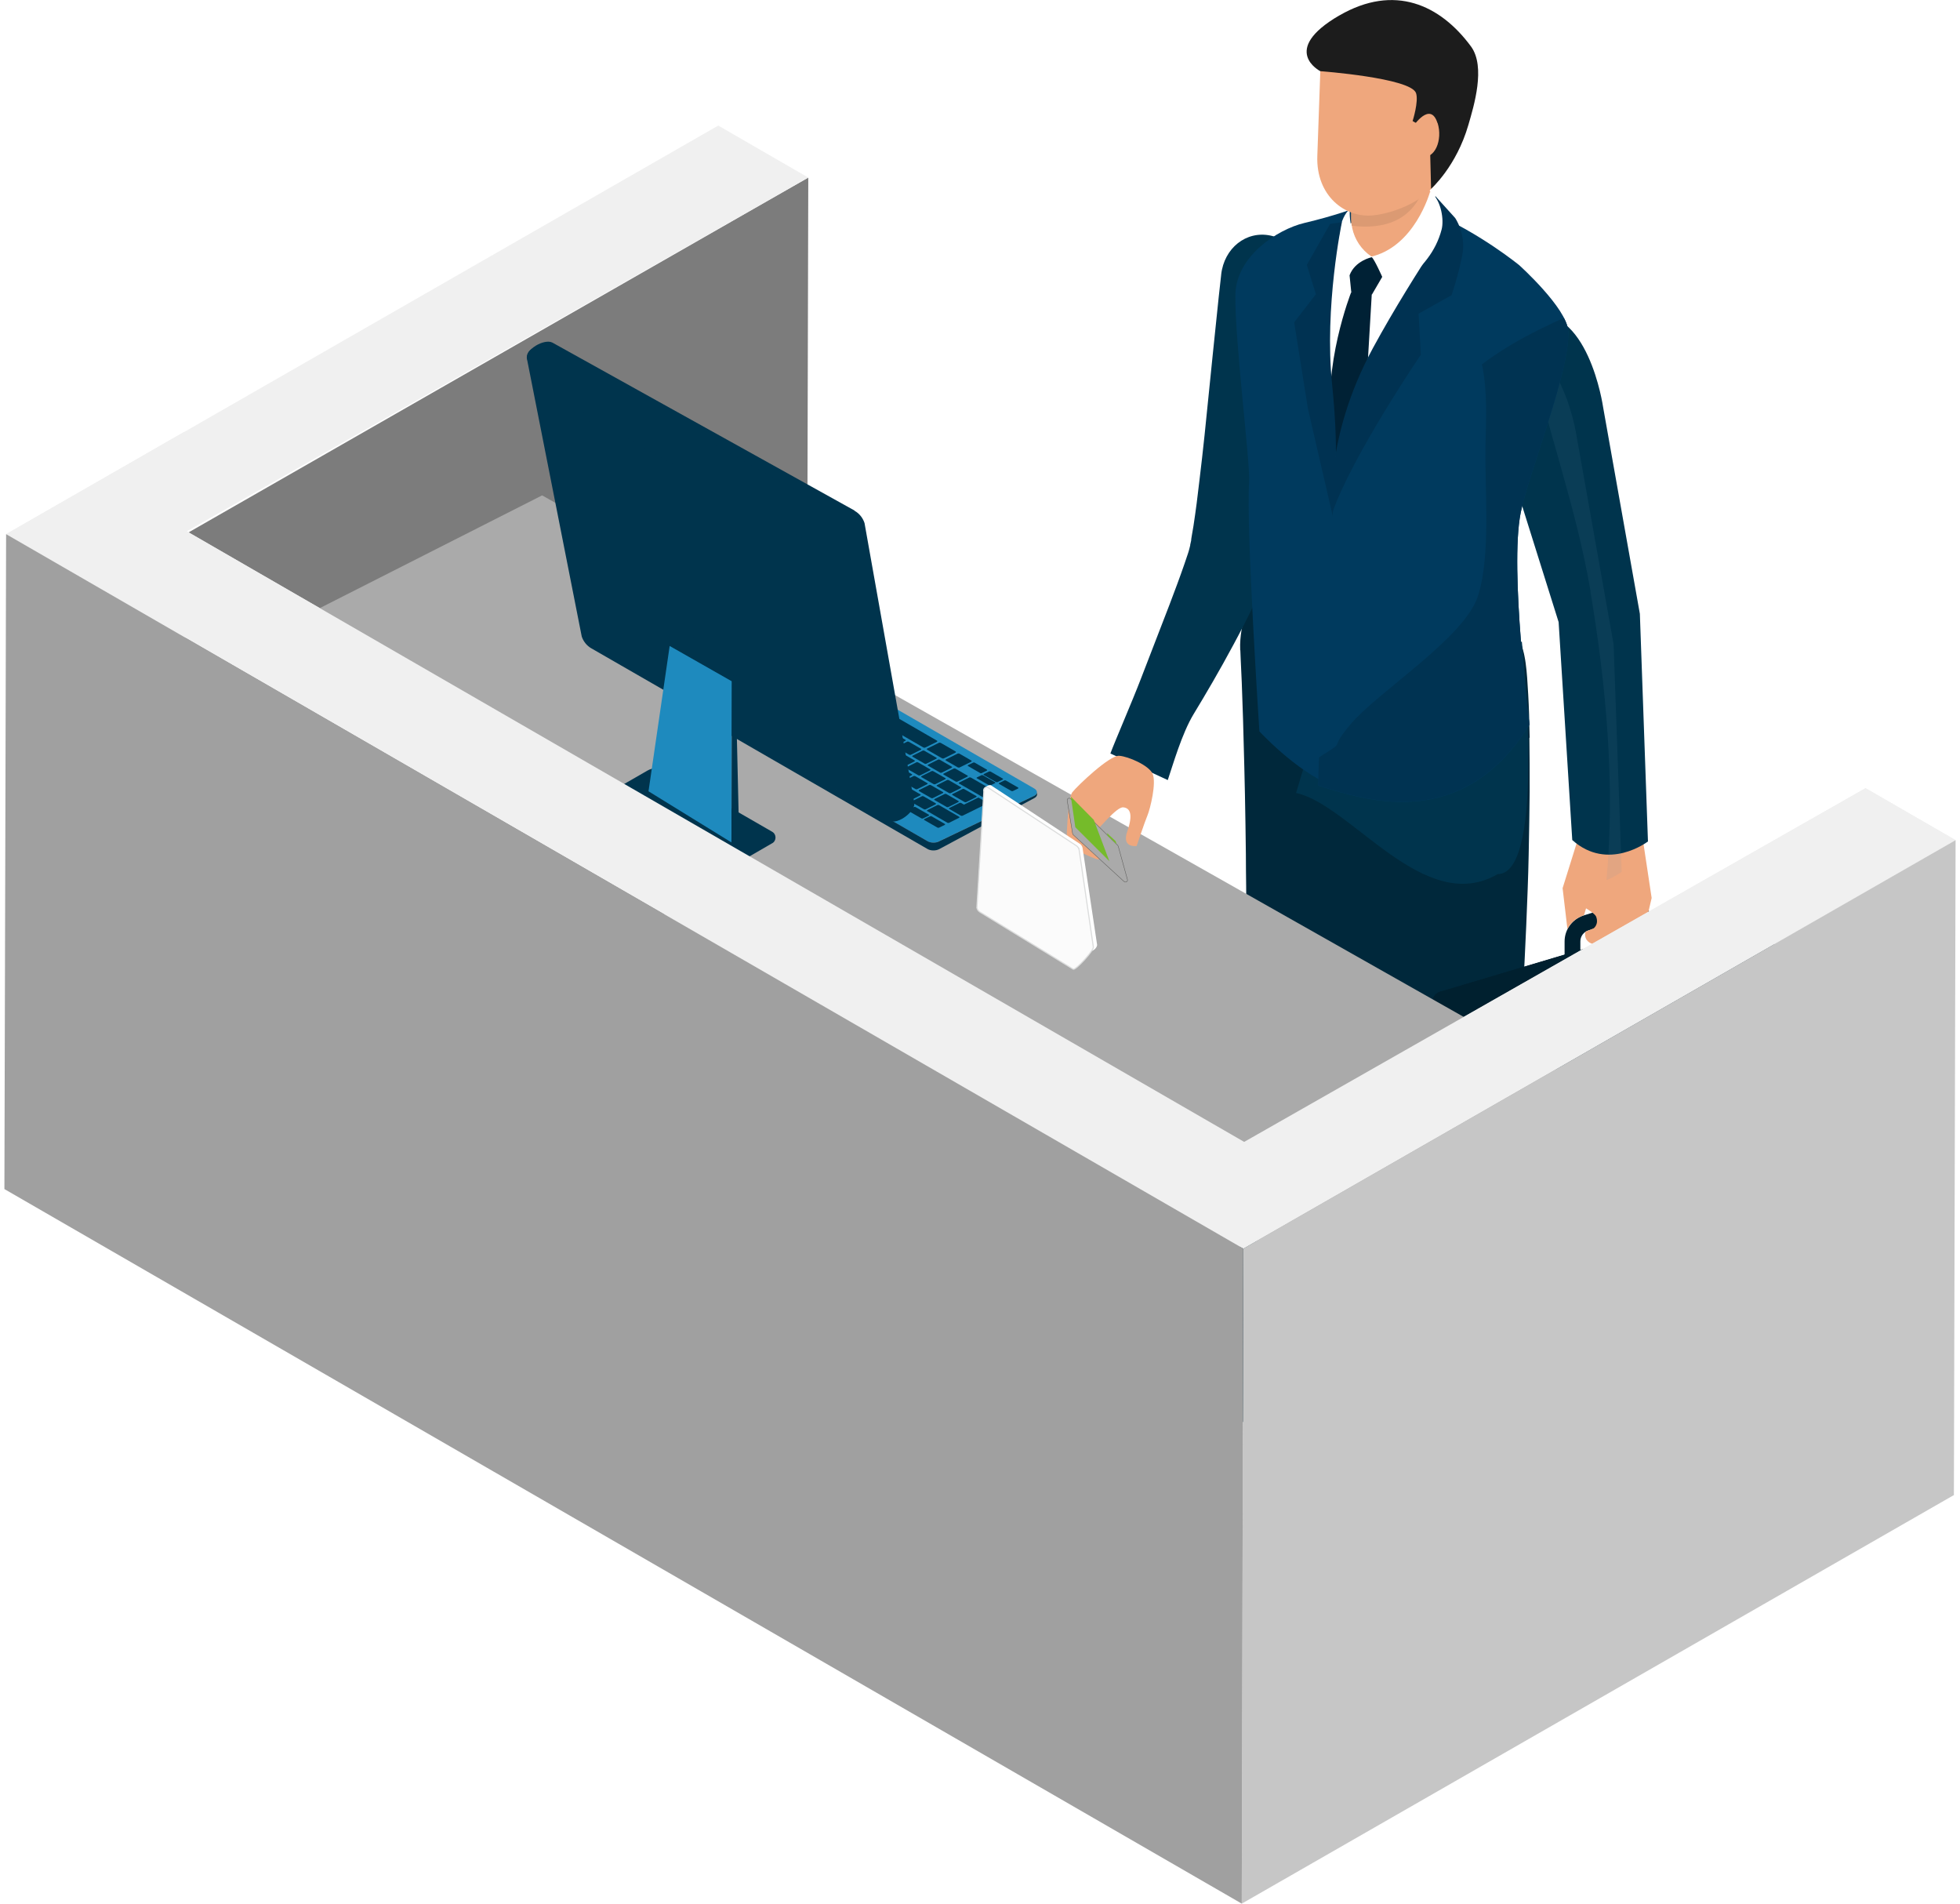 <?xml version="1.0" encoding="UTF-8"?>
<svg xmlns="http://www.w3.org/2000/svg" xmlns:xlink="http://www.w3.org/1999/xlink" viewBox="0 0 138 134">
  <defs>
    <style>
      .cls-1 {
        fill: #f0f0f0;
      }

      .cls-2 {
        fill: #fff;
      }

      .cls-3 {
        fill: #6c90b1;
        mix-blend-mode: multiply;
        opacity: .1;
      }

      .cls-4 {
        fill: #003352;
      }

      .cls-5 {
        fill: #a0a0a0;
      }

      .cls-6 {
        isolation: isolate;
      }

      .cls-7 {
        fill: #db9a73;
      }

      .cls-8 {
        fill: #7c7c7c;
      }

      .cls-9 {
        fill: #1c1c1c;
      }

      .cls-10 {
        fill: #00202f;
      }

      .cls-11 {
        fill: #efa77d;
      }

      .cls-12 {
        fill: #fbfbfb;
        stroke: #dcdddd;
        stroke-width: .08px;
      }

      .cls-12, .cls-13 {
        stroke-miterlimit: 10;
      }

      .cls-14 {
        fill: #1e8abe;
      }

      .cls-15 {
        fill: #edc07a;
      }

      .cls-16 {
        fill: #00283b;
      }

      .cls-17, .cls-13 {
        fill: #aaa;
      }

      .cls-18 {
        fill: #75bb2a;
      }

      .cls-19 {
        fill: #003a5e;
      }

      .cls-20 {
        fill: #002135;
      }

      .cls-21 {
        fill: #00344d;
      }

      .cls-22 {
        fill: #003252;
      }

      .cls-23 {
        fill: #c6c6c6;
      }

      .cls-13 {
        filter: url(#drop-shadow-1);
        stroke: #5b5b59;
        stroke-width: .03px;
      }
    </style>
    <filter id="drop-shadow-1" filterUnits="userSpaceOnUse">
      <feOffset dx="0" dy=".33"/>
      <feGaussianBlur result="blur" stdDeviation="0"/>
      <feFlood flood-color="#6b7b84" flood-opacity=".5"/>
      <feComposite in2="blur" operator="in"/>
      <feComposite in="SourceGraphic"/>
    </filter>
  </defs>
  <g class="cls-6">
    <g id="_レイヤー_1" data-name="レイヤー 1">
      <g>
        <path class="cls-21" d="m76.26,59.48s.06.09.09.14c.44.84-3.37,2.38-3.99,2.55-.4.11-1.08-.13-1.67-.46,2.04-.11,4.11-.84,5.57-2.23Z"/>
        <path class="cls-16" d="m107.7,51.93c-.02-1.15-.05-2.16-.1-3.02-.05-.87-.09-1.57-.18-2.22-.02-.17-.05-.33-.09-.53-.02-.11-.04-.2-.08-.34-.03-.12-.08-.3-.16-.53-.03-.08-.05-.15-.08-.22-.02-.05-.04-.09-.05-.14-.02-.06-.05-.11-.07-.17-.03-.06-.05-.11-.08-.17-.05-.1-.1-.2-.15-.29-.05-.09-.1-.19-.15-.27l-.08-.14-.1-.15c-.07-.1-.13-.19-.2-.29-.07-.09-.14-.18-.21-.27l-.11-.13c-.1-.12-.21-.23-.32-.35-.45-.45-.97-.84-1.49-1.13-.22-.13-.66-.34-1.02-.46-.38-.14-.79-.24-1.2-.31-.82-.13-1.66-.1-2.34.04-.67.13-1.37.38-2.01.73-.32.18-.62.38-.89.6-.27.21-.53.46-.73.67-.33.35-.62.73-.86,1.13-.12.2-.23.4-.32.6-.02.05-.05.11-.07.16l-.05.11c-.12.28-.22.56-.29.83-.12.58-.19.87-.19.87l-.05.23c-.41,1.9.03,3.77,1.05,5.25.08.36.16.74.23,1.16.19,1.01.4,2.16.6,3.43.2,1.27.4,2.66.58,4.13.18,1.47.36,3.03.51,4.65.15,1.62.28,3.3.4,5.01.1,1.71.19,3.45.25,5.19.06,1.76.12,3.51.18,5.24.03.88.06,1.75.08,2.6.02.85.04,1.69.07,2.51.04,1.68.09,3.3.13,4.83.04,1.53.07,2.98.1,4.32.03,1.34.06,2.56.07,3.65.02,1.09.03,2.03.04,2.81.01,1.56.02,2.45.02,2.45.01,1.51,1.24,2.72,2.75,2.71,1.43-.01,2.59-1.13,2.7-2.53,0,0,.02-.22.05-.63.03-.41.07-1.02.14-1.8.06-.77.14-1.71.24-2.79.1-1.08.21-2.29.35-3.62.13-1.33.28-2.76.45-4.27.09-.76.17-1.54.26-2.33.1-.79.2-1.6.3-2.43.1-.84.21-1.69.31-2.56.11-.85.22-1.72.33-2.59.11-.87.23-1.75.34-2.63l.09-.66.04-.33.02-.17v-.04s0-.02,0-.02c0,0,0-.09,0-.06v-.08s.13-1.36.13-1.36c.15-1.81.28-3.62.39-5.41.12-1.79.21-3.55.28-5.26.07-1.71.14-3.37.17-4.94.03-1.58.06-3.07.07-4.46,0-1.39,0-2.67-.02-3.81Zm-13.07-1.71s-.04-.1-.06-.15c-.02-.04-.03-.08-.05-.12-.02-.06-.04-.12-.07-.18-.06-.18-.09-.3-.1-.36-.02-.07-.02-.1-.02-.13,0-.04.01-.03.03,0,.06.13.17.49.29.97,0-.01-.01-.02-.02-.04Z"/>
        <path class="cls-16" d="m87.33,45.77s.03.82.1,2.26c.02.72.05,1.59.09,2.59.03,1,.06,2.13.09,3.36.03,1.23.06,2.57.08,3.98.01.71.02,1.43.03,2.17,0,.74.01,1.5.02,2.26.01,1.54.02,3.12.02,4.73,0,.8,0,1.61-.01,2.42,0,.8-.01,1.61-.02,2.42-.02,1.63-.05,3.26-.07,4.87-.04,1.61-.08,3.2-.12,4.74-.04,1.54-.1,3.02-.14,4.43-.04,1.41-.1,2.74-.15,3.97-.05,1.23-.11,2.36-.15,3.36-.05,1-.09,1.87-.13,2.59-.03.72-.07,1.28-.09,1.66-.02.38-.03.59-.03.59h0c-.09,1.46,1.02,2.7,2.48,2.79,1.36.08,2.55-.9,2.76-2.22,0,0,.03-.2.09-.58.06-.38.14-.94.26-1.65.12-.71.26-1.57.42-2.56.17-.99.34-2.1.56-3.32.21-1.21.44-2.53.68-3.92.25-1.39.51-2.86.78-4.38.55-3.05,1.14-6.3,1.73-9.55l.21-1.21c.07-.42.13-.84.2-1.26.12-.82.25-1.63.37-2.44.24-1.61.48-3.19.71-4.72.23-1.53.45-3.01.67-4.41.22-1.4.42-2.72.62-3.94.19-1.22.38-2.34.54-3.33.17-.99.31-1.86.43-2.57.25-1.42.39-2.24.39-2.24.65-3.68-1.81-7.19-5.49-7.84-3.68-.65-7.19,1.81-7.84,5.49-.08.48-.12.95-.1,1.42v.04Z"/>
        <g>
          <g>
            <g>
              <path class="cls-10" d="m100.87,70.48l-.48,15.62c-.04.55,0,.82.67,1.16l2,1.08c.36.17.77.2,1.15.08l19.94-6.32c.47-.15.78-.59.75-1.09v-14.82c-.04-.7-.73-1.48-1.34-1.82l-.87-.5c-.29-.17-.63-.21-.96-.13l-20.31,6.06c-.31.08-.54.35-.56.67Z"/>
              <path class="cls-10" d="m100.87,70.48c.02-.32.25-.59.56-.67l3.01-.76c-.27.9-.34,1.84-.33,2.82.05,4.83.1,16.56.1,16.56-.38.12-.79.09-1.15-.08l-2-1.08c-.82-.35-.71-.61-.67-1.16l.48-15.62Z"/>
              <path class="cls-10" d="m101.55,69.78l20.37-6.07c.21-.05.44-.02.63.09l1.62.89c.43.24.7.69.73,1.18l.02,5.94c.02.37-.08.73-.28,1.04-1.08,1.65-5.73,7.67-18.02,7.12-.86-.04-2.08-.74-2.14-1.6l-.44-6.37c-.02-.32-.2-.61-.48-.76l-2.12-1.18s-.29-.16-.52.25c0,0,.11-.47.64-.53Z"/>
              <path class="cls-10" d="m124.69,65.27c-.12-.24-.29-.45-.52-.58l-1.62-.89c-.19-.11-.42-.14-.63-.09l-20.37,6.07c-.53.06-.64.53-.64.53.23-.41.52-.25.52-.25l2.32,1.33c.76-.08,20.47-5.99,20.94-6.12Z"/>
              <polygon class="cls-15" points="117.37 77.95 114.63 78.79 114.63 80.01 117.37 79.14 117.37 77.95"/>
            </g>
            <path class="cls-10" d="m110.71,68.33c-.3,0-.55-.09-.55-.39v-1.67c0-.84.54-1.57,1.34-1.83l3.07-.96c.39-.13.81-.05,1.14.19.33.24.52.62.52,1.03v1.76c0,.31-.25.39-.55.39s-.55-.09-.55-.39v-1.76c0-.08-.05-.12-.07-.14-.03-.02-.08-.05-.16-.03l-3.06.96c-.34.11-.57.42-.57.77v1.67c0,.3-.25.39-.55.39Z"/>
          </g>
          <path class="cls-11" d="m115.61,58.62l-3.79-1.13-.21-.06h-.04s0,.13,0,.13l-1.55,4.96.34,2.88s.24-.65,1.17-.98l.14-.48s.63.37.71.58c.21.56-.18.83-.18.83l-.58.24c-.11.6.29.95,1.22.97.18,0,1.62-.14,1.62-.14l1.25-.73.58-2.48-.69-4.58Z"/>
          <path class="cls-21" d="m107.58,22.18c4.24-.88,5.29,6.47,5.29,6.47l2.59,14.56.57,16.02s-2.81,2.16-5.33-.1l-.96-15.34-4.18-13.31s-2.14-7.44,2.01-8.3Z"/>
        </g>
        <g>
          <polygon class="cls-8" points="56.91 12.5 56.79 58.6 12.94 83.7 13.06 37.6 56.91 12.5"/>
          <polygon class="cls-1" points="137.69 59.14 87.54 87.89 .43 37.6 50.57 8.84 56.91 12.5 13.15 37.4 87.6 80.38 131.35 55.48 137.69 59.14"/>
          <polygon class="cls-17" points="115.25 78.48 92.61 89.74 16.73 45.74 38.17 34.87 115.25 78.48"/>
          <g>
            <g class="cls-6">
              <path class="cls-14" d="m56.26,45.96c-.24-.14-.62-.14-.85,0l-6.69,3.2c-.24.14-.23.36,0,.49l16.57,9.56c.24.14.62.14.85,0l6.69-3.2c.24-.14.23-.36,0-.5l-16.57-9.56Z"/>
              <path class="cls-21" d="m48.55,49.4c0,.09.06.18.18.25l16.57,9.56c.24.14.62.14.85,0l6.69-3.2c.12-.07.18-.16.18-.25v.16c0,.09-.06.18-.18.25l-6.69,3.59c-.24.14-.62.14-.85,0l-16.57-9.56c-.12-.07-.18-.16-.18-.25v-.55Z"/>
            </g>
            <g>
              <path class="cls-21" d="m56.14,46.46s-.09-.03-.13,0l-.83.41s-.03.05,0,.07l.85.49s.09.03.13,0l.83-.41s.03-.05,0-.07l-.85-.49Z"/>
              <path class="cls-21" d="m57.24,47.1s-.09-.03-.13,0l-.83.41s-.03.05,0,.07l.85.49s.09.03.13,0l.83-.41s.03-.05,0-.07l-.85-.49Z"/>
              <path class="cls-21" d="m54.99,47.02s-.08-.02-.11,0l-.72.36s-.03.04,0,.06l2.21,1.27s.08.02.11,0l.72-.36s.03-.04,0-.06l-2.21-1.27Z"/>
              <path class="cls-21" d="m53.98,47.52s-.08-.02-.11,0l-.72.36s-.03.04,0,.06l1.7.98s.08.02.11,0l.72-.36s.03-.04,0-.06l-1.7-.98Z"/>
              <path class="cls-21" d="m52.98,48.02s-.08-.02-.11,0l-.72.36s-.03.04,0,.06l1.4.81s.08.02.11,0l.72-.36s.03-.04,0-.06l-1.4-.81Z"/>
              <path class="cls-21" d="m51.97,48.51s-.08-.02-.1,0l-.72.36s-.03.04,0,.06l.87.5s.08.02.11,0l.72-.36s.03-.04,0-.06l-.87-.5Z"/>
              <path class="cls-21" d="m50.96,49.01s-.08-.02-.11,0l-.41.2s-.03.04,0,.06l.94.54s.08.02.11,0l.41-.2s.03-.04,0-.06l-.94-.54Z"/>
              <path class="cls-21" d="m58.34,47.73s-.09-.03-.13,0l-.83.41s-.03.05,0,.07l.85.49s.09.03.13,0l.83-.41s.03-.05,0-.07l-.85-.49Z"/>
              <path class="cls-21" d="m57.42,48.42s-.08-.02-.1,0l-.72.36s-.03.04,0,.06l.87.5s.08.02.1,0l.72-.36s.03-.04,0-.06l-.87-.5Z"/>
              <path class="cls-21" d="m55.9,48.62s-.08-.02-.11,0l-.72.36s-.03.04,0,.06l.87.5s.08.02.11,0l.72-.36s.03-.04,0-.06l-.87-.5Z"/>
              <path class="cls-21" d="m54.6,48.96s-.08-.02-.11,0l-.72.36s-.03.04,0,.06l.87.5s.08.02.11,0l.72-.36s.03-.04,0-.06l-.87-.5Z"/>
              <path class="cls-21" d="m53.05,49.14s-.08-.02-.1,0l-.72.36s-.03.04,0,.06l.87.5s.08.02.1,0l.72-.36s.03-.04,0-.06l-.87-.5Z"/>
              <path class="cls-21" d="m52.09,49.66s-.08-.02-.11,0l-.41.2s-.03.04,0,.06l.94.54s.08.02.11,0l.41-.2s.03-.04,0-.06l-.94-.54Z"/>
              <path class="cls-21" d="m59.44,48.37s-.09-.03-.13,0l-.83.41s-.03.05,0,.07l1.06.61s.09.03.13,0l.83-.41s.03-.05,0-.07l-1.06-.61Z"/>
              <path class="cls-21" d="m58.51,49.05s-.08-.02-.11,0l-.72.36s-.03.04,0,.06l.87.5s.08.02.11,0l.72-.36s.03-.04,0-.06l-.87-.5Z"/>
              <path class="cls-21" d="m56.99,49.25s-.08-.02-.11,0l-.72.36s-.03.04,0,.06l.87.5s.08.02.11,0l.72-.36s.03-.04,0-.06l-.87-.5Z"/>
              <path class="cls-21" d="m55.7,49.59s-.08-.02-.11,0l-.72.36s-.03.04,0,.06l.87.5s.08.02.11,0l.72-.36s.03-.04,0-.06l-.87-.5Z"/>
              <path class="cls-21" d="m54.14,49.77s-.08-.02-.1,0l-.72.36s-.03.04,0,.06l.87.5s.08.02.11,0l.72-.36s.03-.04,0-.06l-.87-.5Z"/>
              <path class="cls-21" d="m53.21,50.31s-.08-.02-.11,0l-.41.2s-.03.04,0,.06l.94.54s.08.02.1,0l.41-.2s.03-.04,0-.06l-.94-.54Z"/>
              <path class="cls-21" d="m60.75,49.12s-.09-.03-.13,0l-.83.41s-.03.05,0,.07l5.23,3.02s.09.03.13,0l.83-.41s.03-.05,0-.07l-5.23-3.02Z"/>
              <path class="cls-21" d="m59.61,49.68s-.08-.02-.11,0l-.72.36s-.03.04,0,.06l.87.5s.08.02.11,0l.72-.36s.03-.04,0-.06l-.87-.5Z"/>
              <path class="cls-21" d="m58.08,49.88s-.08-.02-.11,0l-.72.36s-.03.04,0,.06l.87.5s.08.02.11,0l.72-.36s.03-.04,0-.06l-.87-.5Z"/>
              <path class="cls-21" d="m56.79,50.22s-.08-.02-.11,0l-.72.36s-.03.04,0,.06l.87.5s.08.02.11,0l.72-.36s.03-.04,0-.06l-.87-.5Z"/>
              <path class="cls-21" d="m55.23,50.4s-.08-.02-.1,0l-.72.36s-.03.04,0,.06l.87.5s.08.02.11,0l.72-.36s.03-.04,0-.06l-.87-.5Z"/>
              <path class="cls-21" d="m54.34,50.96s-.08-.02-.11,0l-.41.2s-.03.04,0,.06l.94.54s.08.02.11,0l.41-.2s.03-.04,0-.06l-.94-.54Z"/>
              <path class="cls-21" d="m60.7,50.31s-.08-.02-.11,0l-.72.36s-.03.04,0,.06l.87.5s.08.02.1,0l.72-.36s.03-.04,0-.06l-.87-.5Z"/>
              <path class="cls-21" d="m59.17,50.51s-.08-.02-.11,0l-.72.36s-.03.04,0,.06l.87.5s.08.02.11,0l.72-.36s.03-.04,0-.06l-.87-.5Z"/>
              <path class="cls-21" d="m57.88,50.85s-.08-.02-.11,0l-.72.36s-.03.04,0,.06l.87.5s.08.02.1,0l.72-.36s.03-.04,0-.06l-.87-.5Z"/>
              <path class="cls-21" d="m56.32,51.03s-.08-.02-.1,0l-.72.36s-.03.04,0,.06l.87.5s.08.02.11,0l.72-.36s.03-.04,0-.06l-.87-.5Z"/>
              <path class="cls-21" d="m55.46,51.61s-.08-.02-.11,0l-.41.2s-.03.04,0,.06l.94.54s.08.02.11,0l.41-.2s.03-.04,0-.06l-.94-.54Z"/>
              <path class="cls-21" d="m61.79,50.94s-.08-.02-.11,0l-.72.36s-.03.04,0,.06l.87.5s.08.02.11,0l.72-.36s.03-.04,0-.06l-.87-.5Z"/>
              <path class="cls-21" d="m60.26,51.14s-.08-.02-.11,0l-.72.36s-.03.04,0,.06l.87.5s.08.02.11,0l.72-.36s.03-.04,0-.06l-.87-.5Z"/>
              <path class="cls-21" d="m58.97,51.48s-.08-.02-.11,0l-.72.36s-.03.04,0,.06l.87.5s.08.02.11,0l.72-.36s.03-.04,0-.06l-.87-.5Z"/>
              <path class="cls-21" d="m57.4,51.65s-.08-.02-.1,0l-.72.36s-.03.04,0,.06l.87.5s.08.02.1,0l.72-.36s.03-.04,0-.06l-.87-.5Z"/>
              <path class="cls-21" d="m56.59,52.26s-.08-.02-.11,0l-.41.2s-.03.04,0,.06l.94.54s.08.02.11,0l.41-.2s.03-.04,0-.06l-.94-.54Z"/>
              <path class="cls-21" d="m62.89,51.58s-.08-.02-.11,0l-.72.36s-.03.04,0,.06l.87.5s.08.02.11,0l.72-.36s.03-.04,0-.06l-.87-.5Z"/>
              <path class="cls-21" d="m61.35,51.77s-.08-.02-.11,0l-.72.36s-.03.04,0,.06l.87.5s.08.02.11,0l.72-.36s.03-.04,0-.06l-.87-.5Z"/>
              <path class="cls-21" d="m60.06,52.11s-.08-.02-.11,0l-.72.36s-.03.04,0,.06l.87.5s.08.02.11,0l.72-.36s.03-.04,0-.06l-.87-.5Z"/>
              <path class="cls-21" d="m63.98,52.21s-.08-.02-.11,0l-.72.36s-.03.04,0,.06l.87.5s.08.02.11,0l.72-.36s.03-.04,0-.06l-.87-.5Z"/>
              <path class="cls-21" d="m62.44,52.4s-.08-.02-.11,0l-.72.36s-.03.04,0,.06l.87.5s.08.02.1,0l.72-.36s.03-.04,0-.06l-.87-.5Z"/>
              <path class="cls-21" d="m61.16,52.74s-.08-.02-.11,0l-.72.36s-.03.04,0,.06l.87.5s.08.02.11,0l.72-.36s.03-.04,0-.06l-.87-.5Z"/>
              <path class="cls-21" d="m58.49,52.28s-.08-.02-.1,0l-.72.36s-.03.04,0,.06l.87.5s.08.02.11,0l.72-.36s.03-.04,0-.06l-.87-.5Z"/>
              <path class="cls-21" d="m59.58,52.91s-.08-.02-.1,0l-.72.36s-.03.04,0,.06l.87.5s.08.02.11,0l.72-.36s.03-.04,0-.06l-.87-.5Z"/>
              <path class="cls-21" d="m57.71,52.91s-.08-.02-.11,0l-.41.2s-.03.04,0,.06l.94.54s.08.02.11,0l.41-.2s.03-.04,0-.06l-.94-.54Z"/>
              <path class="cls-21" d="m66.23,52.29s-.09-.03-.13,0l-.83.41s-.03.05,0,.07l1.06.61s.09.03.13,0l.83-.41s.03-.05,0-.07l-1.06-.61Z"/>
              <path class="cls-21" d="m65.07,52.84s-.08-.02-.11,0l-.72.36s-.03.04,0,.06l.87.5s.08.02.11,0l.72-.36s.03-.04,0-.06l-.87-.5Z"/>
              <path class="cls-21" d="m63.53,53.03s-.08-.02-.11,0l-.72.36s-.03.04,0,.06l.87.5s.08.02.11,0l.72-.36s.03-.04,0-.06l-.87-.5Z"/>
              <path class="cls-21" d="m62.25,53.37s-.08-.02-.11,0l-.72.36s-.03.04,0,.06l.87.5s.08.02.11,0l.72-.36s.03-.04,0-.06l-.87-.5Z"/>
              <path class="cls-21" d="m60.66,53.54s-.08-.02-.1,0l-.72.36s-.03.04,0,.06l.87.5s.08.02.11,0l.72-.36s.03-.04,0-.06l-.87-.5Z"/>
              <path class="cls-21" d="m58.84,53.56s-.08-.02-.1,0l-.41.2s-.03.04,0,.06l.94.54s.08.02.11,0l.41-.2s.03-.04,0-.06l-.94-.54Z"/>
              <path class="cls-21" d="m67.55,53.05s-.09-.03-.13,0l-.83.41s-.03.05,0,.07l.85.49s.09.03.13,0l.83-.41s.03-.05,0-.07l-.85-.49Z"/>
              <path class="cls-21" d="m66.16,53.47s-.08-.02-.11,0l-.72.36s-.03.04,0,.06l.87.5s.08.02.1,0l.72-.36s.03-.04,0-.06l-.87-.5Z"/>
              <path class="cls-21" d="m64.62,53.66s-.08-.02-.1,0l-.72.36s-.03.04,0,.06l.87.5s.08.02.11,0l.72-.36s.03-.04,0-.06l-.87-.5Z"/>
              <path class="cls-21" d="m63.34,54s-.08-.02-.11,0l-.72.36s-.03.04,0,.06l.87.5s.08.02.11,0l.72-.36s.03-.04,0-.06l-.87-.5Z"/>
              <path class="cls-21" d="m61.75,54.16s-.08-.02-.1,0l-.72.36s-.03.04,0,.06l.87.5s.08.02.1,0l.72-.36s.03-.04,0-.06l-.87-.5Z"/>
              <path class="cls-21" d="m59.96,54.21s-.08-.02-.11,0l-.41.2s-.03.04,0,.06l.94.54s.08.02.11,0l.41-.2s.03-.04,0-.06l-.94-.54Z"/>
              <path class="cls-21" d="m68.63,53.68s-.08-.02-.11,0l-.37.18s-.03.04,0,.06l.87.5s.08.02.1,0l.37-.18s.03-.04,0-.06l-.87-.5Z"/>
              <path class="cls-21" d="m67.26,54.1s-.08-.02-.11,0l-.72.36s-.03.04,0,.06l.87.5s.08.02.11,0l.72-.36s.03-.04,0-.06l-.87-.5Z"/>
              <path class="cls-21" d="m65.7,54.28s-.08-.02-.11,0l-.72.36s-.03.04,0,.06l.87.5s.08.02.11,0l.72-.36s.03-.04,0-.06l-.87-.5Z"/>
              <path class="cls-21" d="m64.43,54.63s-.08-.02-.11,0l-.72.36s-.03.04,0,.06l.87.5s.08.02.11,0l.72-.36s.03-.04,0-.06l-.87-.5Z"/>
              <path class="cls-21" d="m62.84,54.79s-.08-.02-.1,0l-.72.36s-.03.04,0,.06l.87.5s.08.02.11,0l.72-.36s.03-.04,0-.06l-.87-.5Z"/>
              <path class="cls-21" d="m61.09,54.86s-.08-.02-.11,0l-.41.2s-.03.04,0,.06l.94.54s.08.02.11,0l.41-.2s.03-.04,0-.06l-.94-.54Z"/>
              <path class="cls-21" d="m69.73,54.31s-.08-.02-.1,0l-.37.18s-.03.04,0,.06l.87.5s.08.02.11,0l.37-.18s.03-.04,0-.06l-.87-.5Z"/>
              <path class="cls-21" d="m70.82,54.94s-.08-.02-.11,0l-.37.18s-.03.04,0,.06l.87.5s.08.02.11,0l.37-.18s.03-.04,0-.06l-.87-.5Z"/>
              <path class="cls-21" d="m69.2,54.57s-.07-.02-.1,0l-.33.16s-.02.04,0,.05l.87.5s.07.02.1,0l.33-.16s.02-.04,0-.05l-.87-.5Z"/>
              <path class="cls-21" d="m68.35,54.73s-.08-.02-.11,0l-.72.36s-.03.04,0,.06l2.21,1.27s.08.02.11,0l.72-.36s.03-.04,0-.06l-2.21-1.27Z"/>
              <path class="cls-21" d="m66.79,54.91s-.08-.02-.11,0l-.72.36s-.03.04,0,.06l.87.5s.08.02.11,0l.72-.36s.03-.04,0-.06l-.87-.5Z"/>
              <path class="cls-21" d="m65.52,55.26s-.08-.02-.1,0l-.72.36s-.03.04,0,.06l.87.5s.08.02.11,0l.72-.36s.03-.04,0-.06l-.87-.5Z"/>
              <path class="cls-21" d="m63.93,55.42s-.08-.02-.1,0l-.72.36s-.03.04,0,.06l.87.5s.08.02.11,0l.72-.36s.03-.04,0-.06l-.87-.5Z"/>
              <path class="cls-21" d="m62.21,55.51s-.08-.02-.11,0l-.41.2s-.03.04,0,.06l.94.54s.08.02.11,0l.41-.2s.03-.04,0-.06l-.94-.54Z"/>
              <g class="cls-6">
                <path class="cls-21" d="m67.88,55.54s-.08-.02-.11,0l-.72.36s-.03.04,0,.06l.87.5s.08.02.11,0l.72-.36s.03-.04,0-.06l-.87-.5Z"/>
                <path class="cls-21" d="m66.62,55.89s-.08-.02-.11,0l-.72.36s-.03.04,0,.06l.87.5s.08.02.11,0l.72-.36s.03-.04,0-.06l-.87-.5Z"/>
                <path class="cls-21" d="m68.95,56.16s-.08-.02-.11,0l-.97.48-.2-.12s-.08-.02-.11,0l-.73.36s-.03.04,0,.06l.83.48s.08.02.11,0l1.75-.86s.03-.04,0-.06l-.58-.33Z"/>
              </g>
              <path class="cls-21" d="m65.01,56.05s-.08-.02-.1,0l-.72.36s-.03.04,0,.06l.87.5s.08.02.11,0l.72-.36s.03-.04,0-.06l-.87-.5Z"/>
              <path class="cls-21" d="m63.34,56.16s-.08-.02-.11,0l-.41.2s-.03.04,0,.06l.94.54s.08.02.11,0l.41-.2s.03-.04,0-.06l-.94-.54Z"/>
              <path class="cls-21" d="m66.1,56.67s-.08-.02-.1,0l-.72.36s-.03.04,0,.06l1.43.83s.08.02.11,0l.72-.36s.03-.04,0-.06l-1.43-.83Z"/>
              <path class="cls-21" d="m64.46,56.81s-.08-.02-.11,0l-.41.2s-.03.04,0,.06l.94.54s.08.02.11,0l.41-.2s.03-.04,0-.06l-.94-.54Z"/>
              <g class="cls-6">
                <path class="cls-21" d="m65.59,57.46s-.08-.02-.11,0l-.41.2s-.03.04,0,.06l.94.54s.08.02.11,0l.41-.2s.03-.04,0-.06l-.94-.54Z"/>
              </g>
            </g>
          </g>
          <g>
            <path class="cls-21" d="m54.38,59.35l-2.87,1.66c-.41.23-.91.23-1.31,0l-7.44-4.33c-.31-.18-.31-.63,0-.81l2.83-1.63c.4-.23.9-.23,1.3,0l7.48,4.31c.31.18.31.63,0,.81Z"/>
            <path class="cls-21" d="m60.17,35.94l-21.27-11.82c-.57-.31-1.97.5-1.76,1.12l4.57,19.14c.12.35.36.65.68.83l20.26,12.56c.56.32,1.91-.72,1.71-1.33l-3.49-19.62c-.12-.37-.37-.68-.71-.87Z"/>
            <path class="cls-21" d="m59.42,36.37l-21.27-11.82c-.57-.31-1.23.23-1.02.85l3.83,19.41c.12.35.36.65.68.83l20.94,12.05c.56.32,1.23-.21,1.03-.83l-3.49-19.62c-.12-.37-.37-.68-.71-.87Z"/>
            <polygon class="cls-14" points="47.15 45.47 45.66 55.7 51.5 59.3 51.53 47.96 47.15 45.47"/>
            <polygon class="cls-21" points="51.53 47.92 51.87 46.66 48.13 44.52 47.15 45.43 51.53 47.92"/>
            <polygon class="cls-21" points="51.87 46.66 51.96 47.17 51.79 47.91 52.04 58.78 51.5 59.3 51.53 47.92 51.87 46.66"/>
            <polygon class="cls-21" points="57.75 38.6 39.06 27.91 39.15 28.34 57.82 39.08 57.75 38.6"/>
          </g>
          <path class="cls-21" d="m78.18,53.04c.34-.91,1.55-3.7,2.14-5.24.59-1.53,1.28-3.32,2.02-5.23.36-.95.73-1.93,1.06-2.89.08-.24.16-.48.24-.71.03-.11.08-.23.1-.34l.04-.16.02-.08v-.04s.06-.27.06-.27l.02-.1h0c.02-.1-.03.09-.02.06v-.02s.01-.05.01-.05l.03-.19.13-.76c.16-1.05.3-2.12.42-3.2.13-1.07.25-2.14.36-3.18.21-2.09.41-4.04.58-5.71.17-1.68.32-3.07.42-4.05.11-.97.17-1.53.17-1.53v-.02c.21-1.87,1.76-3.1,3.46-2.75,1.65.34,2.84,2.06,2.73,3.87,0,0,0,.14-.03.42-.02.27-.05.67-.09,1.17-.08,1.01-.21,2.44-.4,4.15-.1.86-.2,1.78-.33,2.76-.13.98-.27,2.01-.43,3.08-.17,1.07-.35,2.17-.55,3.3-.21,1.12-.45,2.27-.72,3.44l-.22.89-.06.22-.05.2-.03.1-.18.53-.06.16-.05.12-.09.23c-.06.16-.12.29-.18.43-.12.28-.24.55-.37.81-.49,1.04-.99,2-1.48,2.91-.98,1.83-1.95,3.48-2.8,4.88-.85,1.4-1.48,3.64-1.83,4.66"/>
        </g>
        <polygon class="cls-1" points="131.35 55.48 87.6 80.38 13.15 37.4 12.97 30.4 .43 37.6 87.54 87.89 137.69 59.14 131.35 55.48"/>
        <polygon class="cls-23" points="137.69 59.14 137.57 105.24 87.43 134 87.54 87.89 137.69 59.14"/>
        <polygon class="cls-5" points="87.54 87.89 87.43 134 .31 83.7 .43 37.6 87.54 87.89"/>
        <path class="cls-3" d="m111.99,41.64c-.98-5.83-3.03-11.38-4.32-17.1,2.63,1.26,3.35,6.25,3.35,6.25l2.59,14.56.57,16.02s-.42.32-1.07.58c.62-6.69-.02-13.73-1.13-20.31Z"/>
        <g>
          <path class="cls-11" d="m81.15,54.46c.29.64-.17,2.49-.36,2.94-.19.45-.76,2.15-.76,2.15,0,0-1.08.17-.66-1.03s.2-1.64-.28-1.69c-.48-.05-1.69,1.51-2.48,2.24-.15.14,1.83.23,1.69.87-.13.57-.52.51-1,.55-.12.01-.84-.32-1.43-.6-.48-.23-.78-.73-.76-1.26.05-1.01.16-2.57.39-2.86.35-.45,2.63-2.62,3.3-2.57.66.05,2.09.68,2.35,1.26Z"/>
          <path class="cls-13" d="m79.14,61.72l-3.58-3.29s-.04-.05-.04-.08l-.38-2.33c-.02-.14.14-.22.24-.12l3.31,3.27s.03.04.04.06l.65,2.35c.04.14-.13.24-.23.14Z"/>
          <polygon class="cls-18" points="78.11 60.62 75.71 58.23 75.4 56.08 77.01 57.71 78.11 60.62"/>
          <polygon class="cls-18" points="78.62 59.42 77.99 58.83 77.94 58.64 78.55 59.21 78.62 59.42"/>
        </g>
        <g>
          <g>
            <path class="cls-21" d="m91.25,55.83l3.03-10.06,12.87-.6s1.79,16.36-1.7,16.36c-5.18,3.01-10.31-4.87-14.19-5.71Z"/>
            <path class="cls-2" d="m87.73,21.79c.03-2.72,2.21-5.65,4.09-6.09,5.09-1.2,5.05-2.24,8.03-1.14,3.75,1.39,7.05,4.37,7.05,4.37l-1.76,7.01-.13,9.3,1.57,13.25c-6.5,5.24-17.66-1.94-17.66-1.94,0,0,.06-9.8.29-12.86.09-1.27-1.52-8.65-1.48-11.9Z"/>
            <path class="cls-20" d="m95.13,20.58s-2.07,5.25-1.33,9.73c.51,3.07.35,4.03.35,4.03l2.15-8.8.28-4.77s-.47-.92-1.44-.19Z"/>
            <path class="cls-19" d="m88.66,51.47s2.55,2.78,5.09,3.82c.02-1.18.63-18.26.25-21.31-.41-3.32-1.33-11.81-.44-15.69.49-2.14,1.6-2.23,2.65-3.9-.94.3-2.19.79-4.39,1.31-1.88.45-4.81,2.35-4.84,5.07-.04,3.26,1.06,11.9.97,13.18-.23,3.05.72,17.52.72,17.52Z"/>
            <path class="cls-19" d="m110.41,23.28c-.09-1.59-3.44-4.61-3.44-4.61,0,0-2.73-2.24-6.08-3.68-.81,1.42.2,2.54-.62,3.95-.73,1.27-6.63,15.4-6.7,18.88-.09,4.05-.69,13.42-.75,17.48,3.61,1.14,10.19,3.2,14.87-4.29,0,0-1.42-10.91-.62-14.92.54-2.74,3.5-10.01,3.35-12.8Z"/>
            <path class="cls-4" d="m110.41,23.28c-.01-.27-.13-.58-.3-.9-2.03.91-4,1.92-5.77,3.27.4,1.84.29,3.87.25,5.66-.07,3.03.4,7.7-.52,10.62-.93,2.96-7.01,6.73-8.97,9.04-1.73,2.04-.08.98-2.23,2.34-.03.75-.05,1.42-.05,1.98,3.61,1.14,10.19,3.2,14.87-4.29,0,0-1.42-10.91-.62-14.92.54-2.74,3.5-10.01,3.35-12.8Z"/>
          </g>
          <g>
            <g>
              <path class="cls-11" d="m101.5,14.94c0,1.76-1.43,3.65-3.18,3.65s-3.18-1.43-3.18-3.19v-5.21l4.57,1.54,1.8,3.2Z"/>
              <path class="cls-7" d="m100.31,13.06c.02-.05.04-.09.06-.14l-.67-1.19-4.57-1.54v5.21c0,.17.02.33.04.49,2.27.28,4.32-.34,5.13-2.82Z"/>
              <path class="cls-2" d="m96.57,18.11s-1.55,1.09-1.94,1.73c0,0-1.07-3.74.41-5.14,0,0-.23,2.23,1.52,3.41Z"/>
            </g>
            <path class="cls-22" d="m93.8,36.08s-.61-5.16,2.86-11.57c1.52-2.8,3.25-5.52,4.27-7.09.73-1.13.33-2.53.12-3.63l1.4,1.55s.79,1.11.51,2.6c-.26,1.39-.76,2.84-.76,2.84l-2.32,1.3.16,2.89s-4.8,7.05-6.23,11.11Z"/>
            <path class="cls-22" d="m93.84,36.35l-1.75-7.58-.97-6.08,1.53-1.98-.64-2.06,1.64-2.89.83-.12s-1.25,5.96-.69,11.41c.56,5.43.09,7.71.04,9.3Z"/>
            <path class="cls-11" d="m101.77,11.04c-.1,2.76-3.46,3.96-5.09,4.12-1.97.2-4.03-1.37-3.93-4.18l.25-7.08,9.51,2.05-.74,5.1Z"/>
            <path class="cls-9" d="m94.3,1.09c3.88-2.25,7.11-.75,9.27,2.18,1.05,1.43.2,4.2-.18,5.51-.85,2.95-2.63,4.51-2.63,4.51l-.12-4.72-.52.33-.66-.38s.44-1.38.24-1.97c-.38-1.07-6.74-1.54-6.74-1.54,0,0-2.89-1.47,1.35-3.93Z"/>
            <path class="cls-11" d="m101.22,8.66c.37,1.17-.18,2.63-1.23,2.36l-.49-2.13s1.21-1.81,1.71-.23Z"/>
            <path class="cls-2" d="m100.69,13.5l.2.18c.55.5.8,1.76.61,2.48-.82,3.15-4.06,4.41-4.06,4.41l-1.05-2.47c3.22-.64,4.3-4.61,4.3-4.61Z"/>
          </g>
          <path class="cls-20" d="m96.57,18.11s-1.17.24-1.55,1.27l.12,1.19s1.16-.13,1.44.19l.74-1.27s-.55-1.24-.74-1.39Z"/>
        </g>
        <g>
          <path class="cls-2" d="m76,59.38l-6.21-4.09c-.17-.11-.57.17-.51.39l1.34,6.62c.03.12.1.22.2.29l5.92,4.34c.16.11.56-.25.5-.46l-1.02-6.79c-.03-.13-.11-.24-.21-.3Z"/>
          <path class="cls-12" d="m75.78,59.53l-6.21-4.09c-.17-.11-.36.08-.3.29l-.49,8.17c.03.12.1.22.2.29l6.58,4.03c.16.11,1.48-1.34,1.42-1.56l-1-6.84c-.03-.13-.11-.24-.21-.3Z"/>
        </g>
      </g>
    </g>
  </g>
</svg>